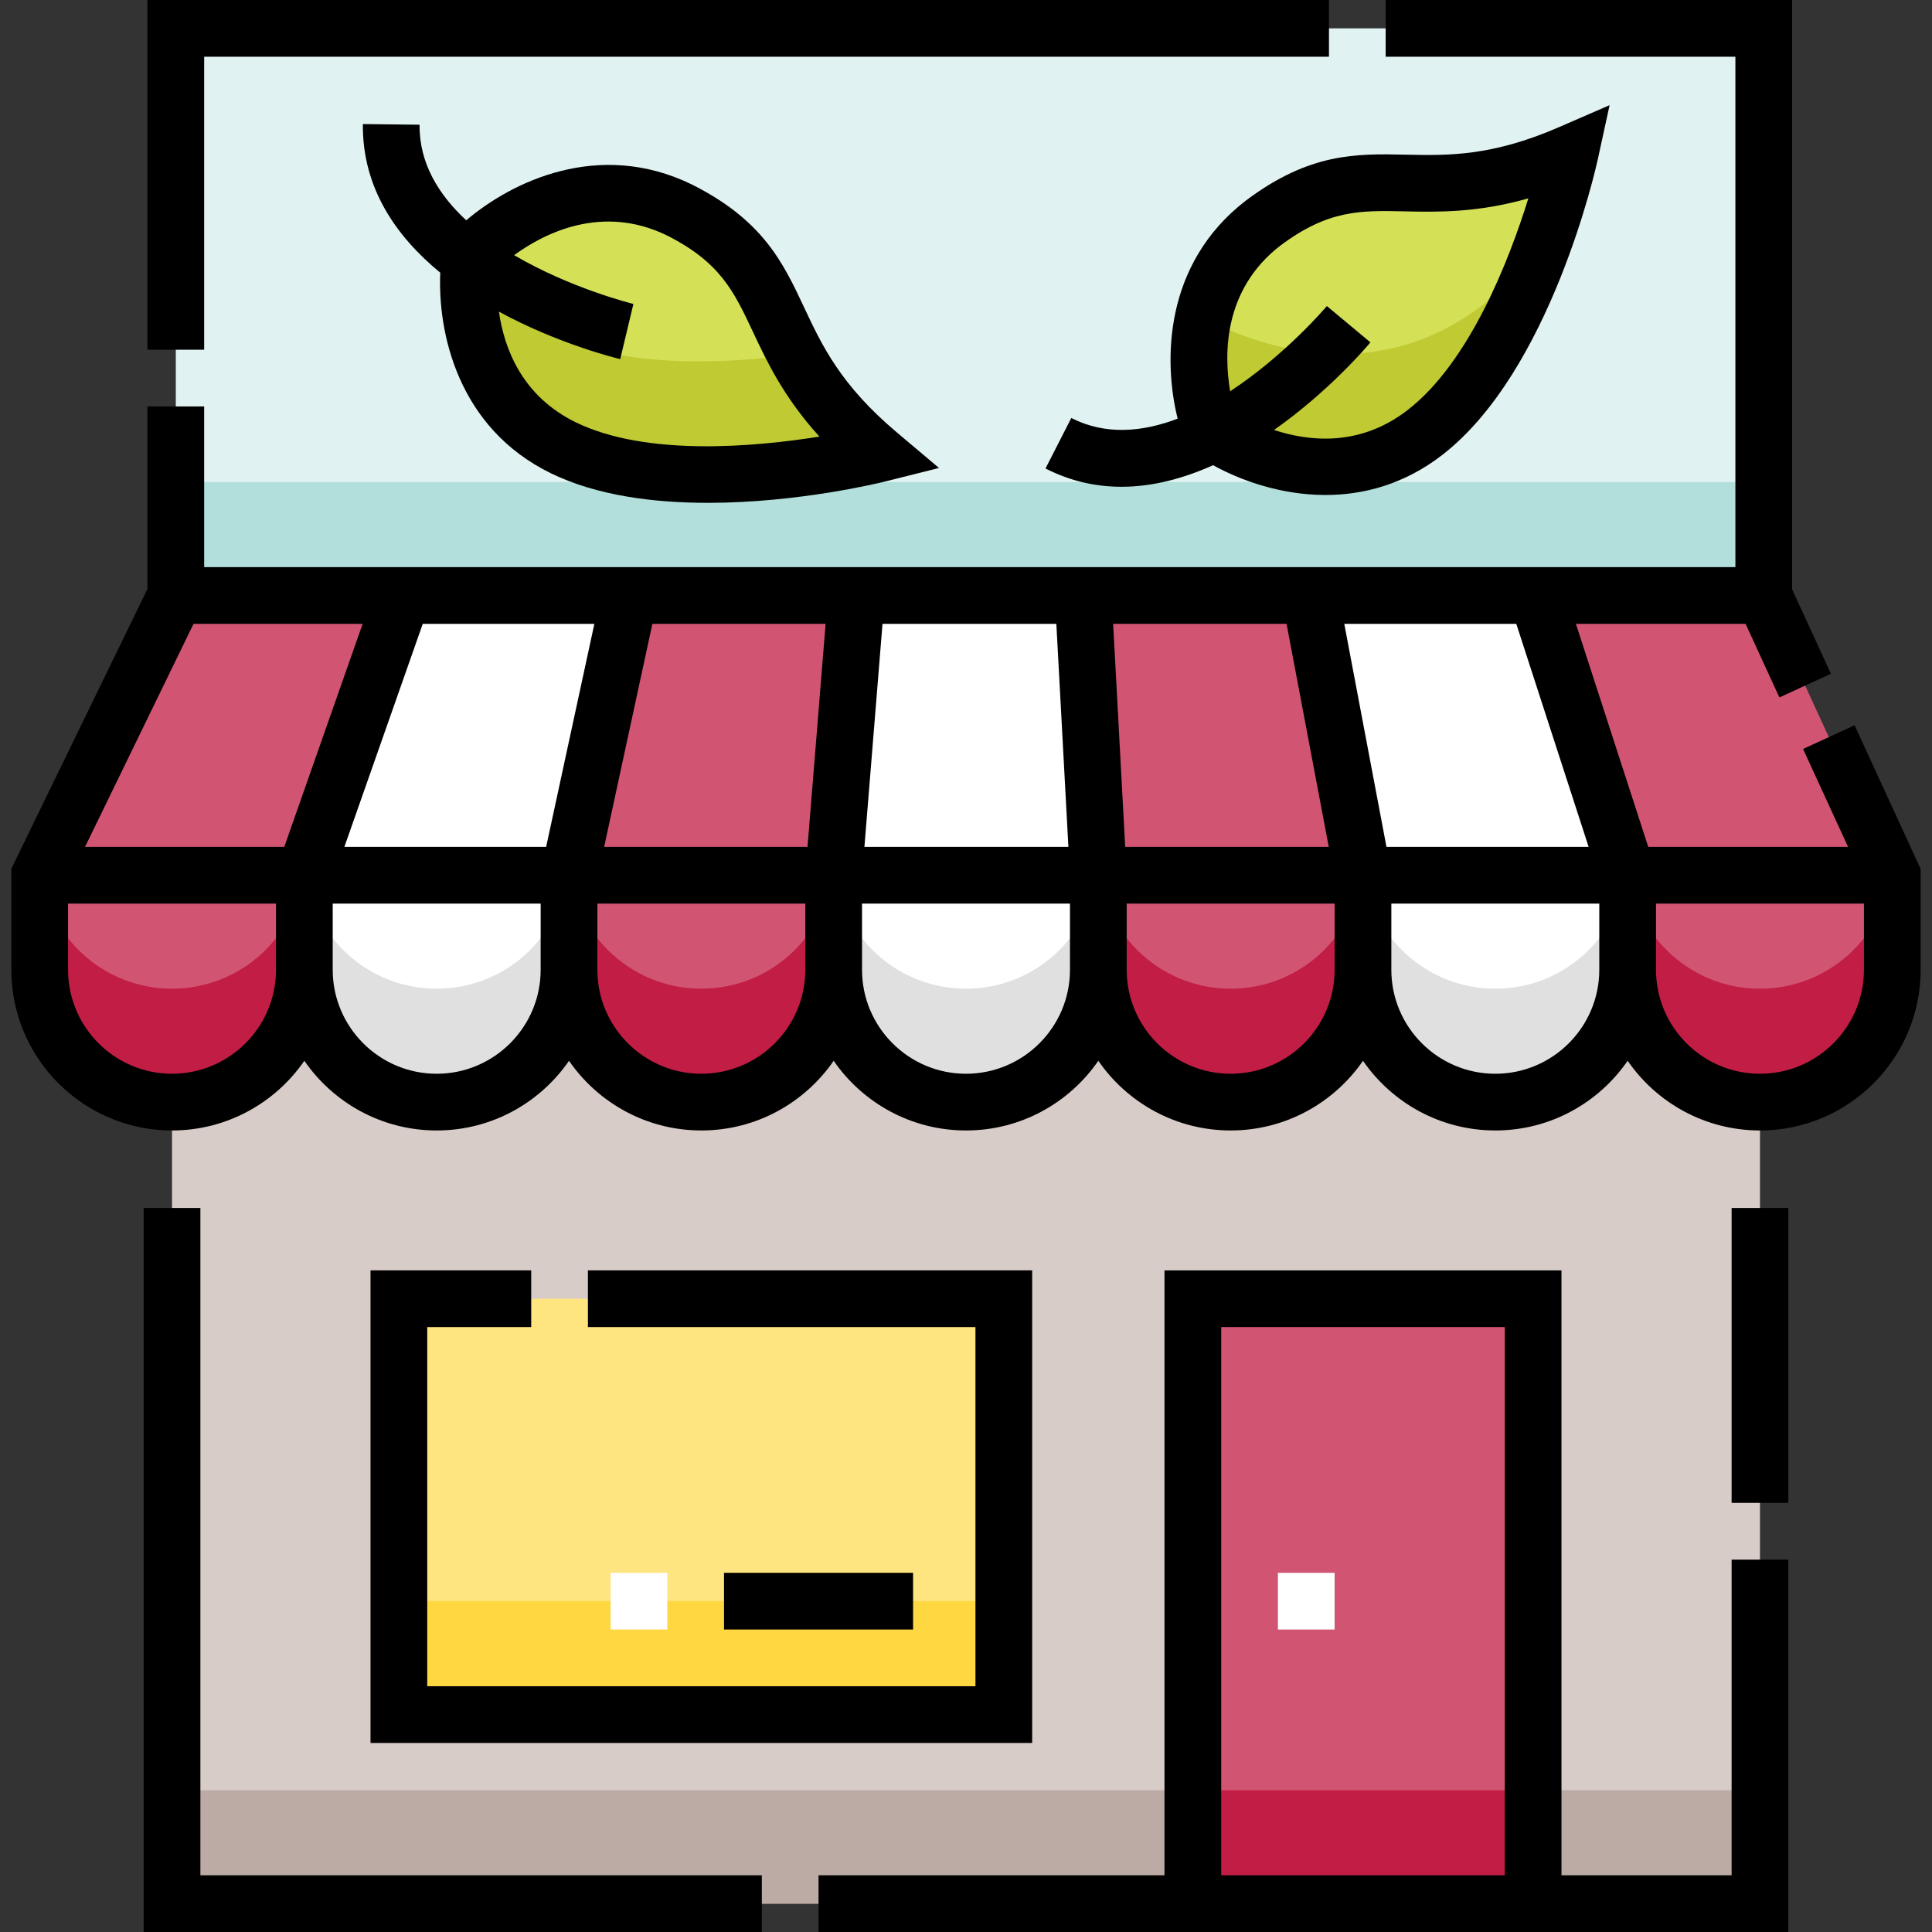 <svg id="Capa_1" enable-background="new 0 0 511 511" height="512" viewBox="0 0 511 511" width="512" xmlns="http://www.w3.org/2000/svg"><rect x="0" y="0" width="511" height="511" fill="#333333" stroke="none"/><g><g><path d="m46.5 7.5h420v150h-420z" fill="#e0f2f1"/><path d="m46.5 127.5h420v30h-420z" fill="#b2dfdb"/><path d="m45.5 253.5h420v250h-420z" fill="#d7ccc8"/><path d="m45.5 473.5h420v30h-420z" fill="#bcaaa4"/><path d="m220.5 256.5c0 19.33-15.67 35-35 35-19.33 0-35-15.67-35-35 0 19.33-15.67 35-35 35-19.33 0-35-15.67-35-35 0 19.33-15.67 35-35 35-19.33 0-35-15.67-35-35v-25l36-74h420l34 74v25c0 19.33-15.67 35-35 35-19.33 0-35-15.67-35-35 0 19.33-15.67 35-35 35-19.33 0-35-15.67-35-35 0 19.33-15.67 35-35 35-19.33 0-35-15.67-35-35 0 19.33-15.67 35-35 35-19.33 0-35-15.67-35-35z" fill="#d15573"/><path d="m465.5 261.5c-19.33 0-35-15.67-35-35 0 19.33-15.67 35-35 35-19.33 0-35-15.67-35-35 0 19.33-15.67 35-35 35-19.33 0-35-15.67-35-35 0 19.33-15.67 35-35 35-19.33 0-35-15.67-35-35 0 19.33-15.67 35-35 35-19.33 0-35-15.67-35-35 0 19.33-15.67 35-35 35-19.33 0-35-15.67-35-35 0 19.33-15.67 35-35 35-17.835 0-32.543-13.343-34.714-30.589l-.286.589v25c0 19.33 15.67 35 35 35 19.33 0 35-15.67 35-35 0 19.33 15.67 35 35 35 19.33 0 35-15.67 35-35 0 19.33 15.67 35 35 35 19.33 0 35-15.67 35-35 0 19.33 15.67 35 35 35 19.33 0 35-15.67 35-35 0 19.33 15.67 35 35 35 19.33 0 35-15.67 35-35 0 19.33 15.67 35 35 35 19.33 0 35-15.67 35-35 0 19.33 15.67 35 35 35 19.33 0 35-15.67 35-35v-25l-.283-.616c-2.158 17.259-16.873 30.616-34.717 30.616z" fill="#c21d44"/><g fill="#fff"><path d="m166.5 157.5-16 74v25c0 19.33-15.67 35-35 35-19.33 0-35-15.67-35-35v-25l26-74z"/><path d="m286.5 157.5 4 74v25c0 19.33-15.67 35-35 35-19.33 0-35-15.67-35-35v-25l6-74z"/><path d="m406.5 157.5 24 74v25c0 19.33-15.67 35-35 35-19.33 0-35-15.67-35-35v-25l-14-74z"/></g><g fill="#d4e157"><path d="m334.057 59.024c-26.848 20.73-13.761 54.844-13.761 54.844s29.693 21.292 56.541.562 38.441-73.9 38.441-73.9c-40.387 17.544-52.89-2.791-81.221 18.494z"/><path d="m179.67 55.517c-30.501-14.841-55.247 12.041-55.247 12.041s-5.882 36.062 24.619 50.903 83.285 1.602 83.285 1.602c-33.662-28.386-21-48.623-52.657-64.546z"/></g><g fill="#c0ca33"><path d="m210.467 93.732c-18.15 2.47-45.083 3.878-63.707-5.184-11.281-5.489-17.577-13.882-21.042-22.279-.845.802-1.294 1.289-1.294 1.289s-5.882 36.062 24.619 50.903 83.285 1.602 83.285 1.602c-11.472-9.673-17.562-18.399-21.861-26.331z"/><path d="m392.24 80.583c-28.989 22.383-60.283 10.67-74.049 3.465-3.333 15.634 2.106 29.819 2.106 29.819s29.693 21.292 56.541.562c14.926-11.525 25.134-33.073 31.26-49.94-4.809 6.133-10.086 11.638-15.858 16.094z"/></g><path d="m315.5 343.5h90v160h-90z" fill="#d15573"/><path d="m105.5 343.5h160v110h-160z" fill="#ffe57f"/><path d="m105.5 423.5h160v30h-160z" fill="#ffd740"/><path d="m315.5 473.5h90v30h-90z" fill="#c21d44"/><g fill="#e0e0e0"><path d="m150.728 230.447c-.146-1.297-.228-2.612-.228-3.947 0 19.33-15.67 35-35 35-17.892 0-32.638-13.429-34.735-30.755l-.265.755v25c0 19.33 15.67 35 35 35 19.33 0 35-15.67 35-35v-25z"/><path d="m290.38 229.28c-1.418 18.029-16.487 32.22-34.88 32.22-18.263 0-33.252-13.991-34.851-31.838l-.149 1.838v25c0 19.33 15.67 35 35 35 19.33 0 35-15.67 35-35v-25z"/><path d="m430.24 230.699c-2.076 17.349-16.833 30.801-34.74 30.801-19.33 0-35-15.67-35-35 0 1.304-.077 2.59-.216 3.857l.216 1.143v25c0 19.33 15.67 35 35 35 19.33 0 35-15.67 35-35v-25z"/></g></g><g><path d="m458 496h-45v-160h-105v160h-91.5v15h256.5v-98.5h-15zm-60 0h-75v-145h75z"/><path d="m458 319.5h15v78h-15z"/><path d="m53 319.5h-15v191.5h163.5v-15h-148.5z"/><path d="m490.529 191.835-13.63 6.262 11.901 25.903h-52.848l-19.135-59h44.875l8.944 19.467 13.63-6.262-10.266-22.345v-155.86h-107.5v15h92.5v135h-106.286-74.13-224.584v-42.5h-15v48.272l-36 74v26.728c0 23.435 19.065 42.5 42.5 42.5 14.504 0 27.327-7.307 35-18.429 7.673 11.121 20.496 18.429 35 18.429s27.327-7.307 35-18.429c7.673 11.121 20.496 18.429 35 18.429s27.327-7.307 35-18.429c7.673 11.121 20.496 18.429 35 18.429s27.327-7.307 35-18.429c7.673 11.121 20.496 18.429 35 18.429s27.327-7.307 35-18.429c7.673 11.121 20.496 18.429 35 18.429s27.327-7.307 35-18.429c7.673 11.121 20.496 18.429 35 18.429 23.435 0 42.5-19.065 42.5-42.5v-26.641zm-417.529 64.665c0 15.163-12.336 27.5-27.5 27.5s-27.5-12.337-27.5-27.5v-17.5h55zm2.186-32.5h-52.697l28.703-59h44.723zm67.814 32.5c0 15.163-12.336 27.5-27.5 27.5s-27.5-12.337-27.5-27.5v-17.5h55zm1.448-32.5h-53.363l20.73-59h45.391zm68.552 32.5c0 15.163-12.336 27.5-27.5 27.5s-27.5-12.337-27.5-27.5v-17.5h55zm.583-32.5h-53.788l12.757-59h45.815zm19.834-59h45.978l3.189 59h-53.951zm49.583 91.5c0 15.163-12.336 27.5-27.5 27.5s-27.5-12.337-27.5-27.5v-17.5h55zm11.417-91.5h45.869l11.162 59h-53.842zm58.583 91.5c0 15.163-12.336 27.5-27.5 27.5s-27.5-12.337-27.5-27.5v-17.5h55zm2.552-91.5h45.496l19.135 59h-53.469zm67.448 91.5c0 15.163-12.336 27.5-27.5 27.5s-27.5-12.337-27.5-27.5v-17.5h55zm70 0c0 15.163-12.336 27.5-27.5 27.5s-27.5-12.337-27.5-27.5v-17.5h55z"/><path d="m283.35 110.554-6.821 13.359c6.671 3.406 13.435 4.834 20.088 4.834 8.391 0 16.605-2.271 24.23-5.705 7.399 4.092 18.062 7.879 29.74 7.879 10.016 0 20.773-2.786 30.833-10.554 28.681-22.146 40.688-75.959 41.185-78.239l3.121-14.313-13.437 5.837c-17.812 7.737-29.322 7.492-40.452 7.256-13.077-.277-25.434-.54-42.287 12.121l-.078.06c-21.652 16.718-21.793 42.382-17.991 57.642-9.253 3.527-19.059 4.456-28.131-.177zm55.253-45.564c12.685-9.518 21.174-9.341 32.917-9.086 8.759.185 19.136.406 32.719-3.439-5.094 16.377-15.536 43.329-31.984 56.029-12.54 9.683-25.913 8.32-35.287 5.229 14.585-10.242 24.638-22.132 25.501-23.168l-11.52-9.606c-.201.24-11.023 13.011-25.585 22.535-1.667-9.797-1.816-26.842 13.239-38.494z"/><path d="m145.761 125.205c12.157 5.915 27.226 7.792 41.466 7.792 23.927 0 45.506-5.303 46.925-5.659l14.21-3.563-11.2-9.444c-14.847-12.52-19.741-22.939-24.475-33.016-5.563-11.841-10.816-23.025-29.647-32.497l-.088-.044c-24.599-11.97-47.653-.692-59.633 9.495-7.273-6.724-12.462-15.095-12.343-25.281l-14.999-.176c-.198 16.933 8.881 29.802 20.471 39.313-.703 15.692 4.557 41.034 29.313 53.08zm-9.784-57.721c8.036-5.846 23.241-13.552 40.367-5.244 14.162 7.135 17.772 14.82 22.767 25.452 3.724 7.927 8.137 17.323 17.619 27.783-16.935 2.714-45.719 5.333-64.406-3.759-14.244-6.931-18.966-19.516-20.363-29.287 15.656 8.516 30.774 12.238 32.085 12.55l3.487-14.589c-.304-.071-16.554-4.092-31.556-12.906z"/><path d="m54 15h297.5v-15h-312.5v92.5h15z"/><path d="m140.5 351v-15h-42.5v125h175v-125h-117.5v15h102.5v95h-145v-95z"/><path d="m191.5 416h50v15h-50z"/></g><g fill="#fff"><path d="m338 416h15v15h-15z"/><path d="m161.5 416h15v15h-15z"/></g></g></svg>